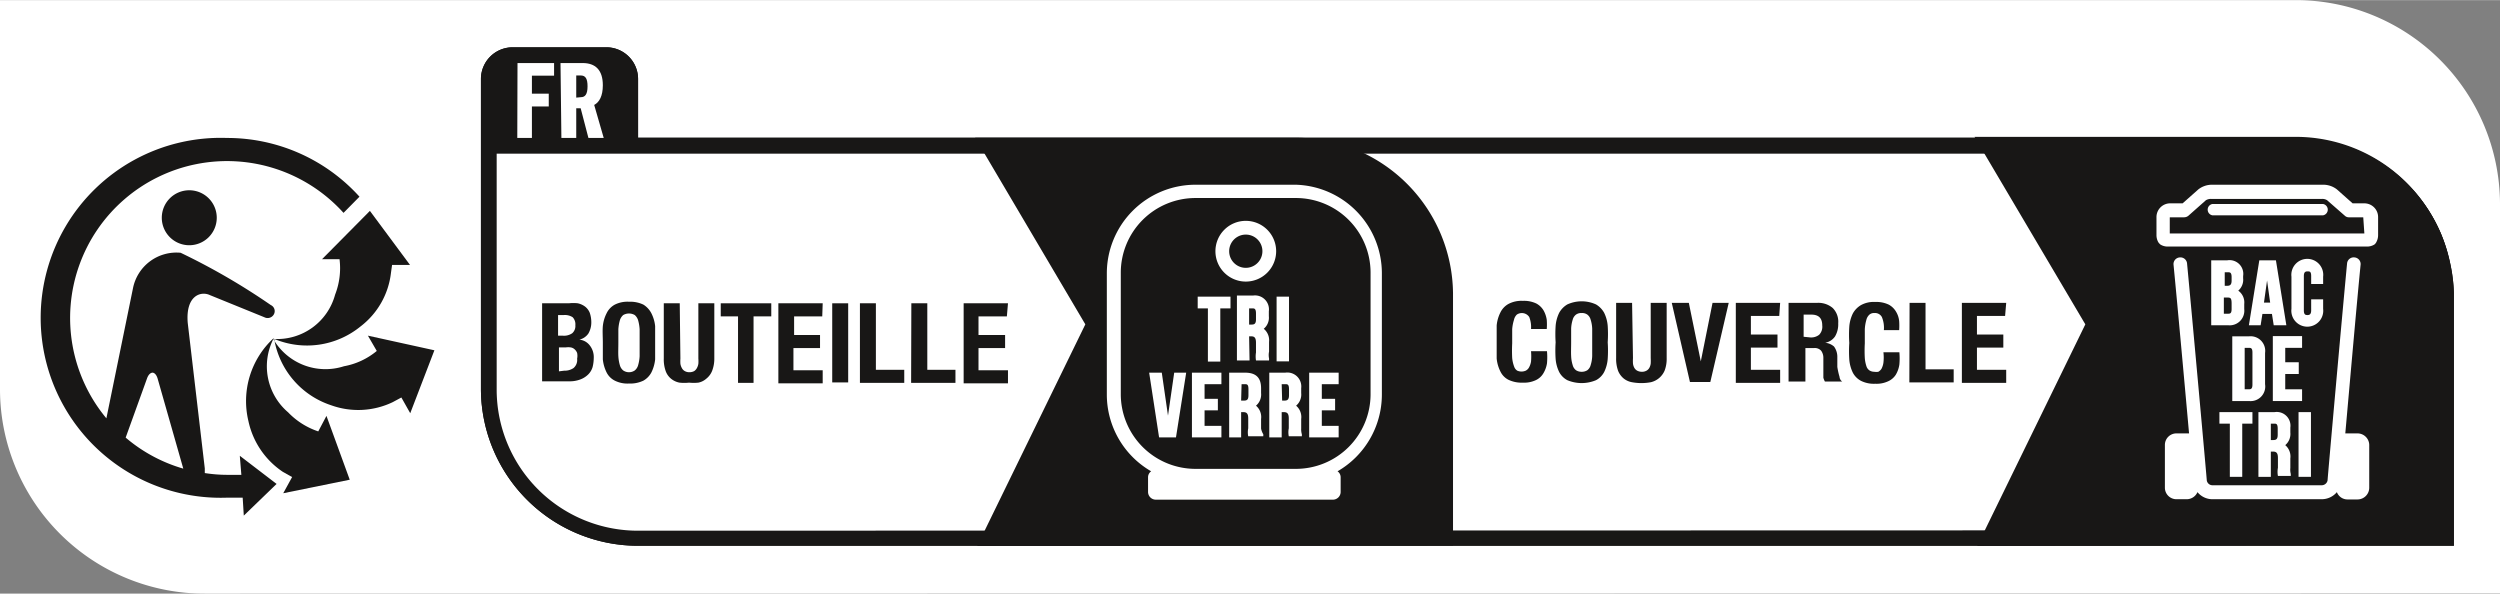 <svg xmlns="http://www.w3.org/2000/svg" width="39.79mm" height="9.45mm" viewBox="0 0 112.8 26.78"><rect x="0" y="0" width="112.8" height="26.78" fill="#808080" stroke="none"/><g id="BG_White" data-name="BG White"><path d="M9.26,26.78A9.23,9.23,0,0,1,0,17.62V0H103.54a9.22,9.22,0,0,1,9.26,9.15V26.77Z" transform="translate(0)" fill="#fff"/></g><g id="BOUTEILLE-COUVERCLE"><path d="M110.54,11.82a7.25,7.25,0,0,0-.42-1.32,7.14,7.14,0,0,0-6.57-4.29H28.79V3.55a1.43,1.43,0,0,0-1.42-1.42H23.12A1.43,1.43,0,0,0,21.7,3.55V17.62a7.09,7.09,0,0,0,7.13,7l24,0h57.89V13.23h0A7.33,7.33,0,0,0,110.54,11.82Z" transform="translate(0)" fill="#181716"/><path d="M110.54,11.82a7.25,7.25,0,0,0-.42-1.32,7.14,7.14,0,0,0-6.57-4.29H28.79V3.55a1.43,1.43,0,0,0-1.42-1.42H23.12A1.43,1.43,0,0,0,21.7,3.55V17.62a7.09,7.09,0,0,0,7.13,7l24,0h57.89V13.23h0A7.33,7.33,0,0,0,110.54,11.82Z" transform="translate(0)" fill="#181716"/><path d="M28.83,23.94a6.37,6.37,0,0,1-6.42-6.32V6.93h81.14A6.37,6.37,0,0,1,110,13.23V23.92Z" transform="translate(0)" fill="#fff"/><path d="M23.35,2.84H25v.57H24v.81h.76V4.8H24V6.22h-.66Z" transform="translate(0)" fill="#fff"/><path d="M25.29,2.84h1c.57,0,.91.31.91,1,0,.49-.16.77-.39.89l.43,1.49h-.69l-.35-1.34H26V6.22h-.67Zm.92,1.54c.19,0,.3-.13.3-.49s-.1-.49-.31-.49H26v1Z" transform="translate(0)" fill="#fff"/><path d="M12.35,15.26A2.73,2.73,0,0,0,13,18.6a3.36,3.36,0,0,0,1.36.86l.37-.7,1.05,2.88-3,.61.4-.73-.41-.23A3.68,3.68,0,0,1,11.21,19a3.86,3.86,0,0,1,1.14-3.75" transform="translate(0)" fill="#181716"/><path d="M12.34,15.31a2.72,2.72,0,0,0,3.18,1.21A3.21,3.21,0,0,0,17,15.83h0l-.4-.69,3,.66-1.09,2.84-.4-.71-.39.21a3.6,3.6,0,0,1-2.78.14,3.81,3.81,0,0,1-2.57-3" transform="translate(0)" fill="#181716"/><path d="M17.64,12.31a3.55,3.55,0,0,1-1.38,2.42,3.82,3.82,0,0,1-3.88.56,2.71,2.71,0,0,0,2.74-2,3.29,3.29,0,0,0,.2-1.6h0l-.79,0,2.16-2.18,1.81,2.44-.81,0Z" transform="translate(0)" fill="#181716"/><path d="M8.54,11.06A1.24,1.24,0,1,1,9.78,9.82a1.24,1.24,0,0,1-1.24,1.24" transform="translate(0)" fill="#181716" fill-rule="evenodd"/><path d="M10.24,6.22a8.12,8.12,0,1,0,0,16.23c.24,0,.47,0,.71,0l.05.81,1.48-1.43-1.66-1.27.07.86c-.22,0-.43,0-.65,0a6.66,6.66,0,0,1-1-.08l0-.21-.77-6.57c-.1-1.24.6-1.44,1-1.25l2.46,1a.32.32,0,0,0,.42-.12.3.3,0,0,0-.13-.43A29.86,29.86,0,0,0,8.15,11.4,2,2,0,0,0,6,13L4.8,18.87A7.08,7.08,0,0,1,15.5,9.6l.72-.73a8.05,8.05,0,0,0-6-2.65M6.63,17.08c.1-.29.26-.27.26-.27s.14,0,.22.26l1.16,4.07a7,7,0,0,1-2.6-1.4Z" transform="translate(0)" fill="#181716"/><path d="M25.67,13.68a1.7,1.7,0,0,1,.4,0,.84.84,0,0,1,.33.15.67.67,0,0,1,.21.28,1.33,1.33,0,0,1,.07.43,1,1,0,0,1-.13.5.68.68,0,0,1-.41.28h0a.67.67,0,0,1,.47.26.85.85,0,0,1,.18.57,1.75,1.75,0,0,1-.05.4.78.78,0,0,1-.19.33,1,1,0,0,1-.35.23,1.35,1.35,0,0,1-.52.09H24.46V13.68Zm-.29,1.46a.65.65,0,0,0,.44-.11.43.43,0,0,0,.14-.36.46.46,0,0,0-.12-.36.64.64,0,0,0-.4-.1h-.26v.93Zm.08,1.58a.7.7,0,0,0,.42-.12.48.48,0,0,0,.16-.42.65.65,0,0,0,0-.26.43.43,0,0,0-.12-.17.34.34,0,0,0-.17-.08.78.78,0,0,0-.22,0h-.31v1.08Z" transform="translate(0)" fill="#181716"/><path d="M27.2,14.71a1.65,1.65,0,0,1,.17-.58.87.87,0,0,1,.37-.39,1.27,1.27,0,0,1,.64-.13,1.37,1.37,0,0,1,.65.13,1,1,0,0,1,.36.39,1.65,1.65,0,0,1,.17.58q0,.34,0,.75t0,.75a1.7,1.7,0,0,1-.17.59.92.92,0,0,1-.36.37,1.37,1.37,0,0,1-.65.13,1.27,1.27,0,0,1-.64-.13.83.83,0,0,1-.37-.37,1.7,1.7,0,0,1-.17-.59c0-.23,0-.48,0-.75S27.18,14.94,27.2,14.71Zm.7,1.36a1.81,1.81,0,0,0,.07.41.46.46,0,0,0,.15.23.46.46,0,0,0,.52,0,.46.46,0,0,0,.15-.23,1.81,1.81,0,0,0,.07-.41c0-.16,0-.37,0-.61s0-.44,0-.61a1.92,1.92,0,0,0-.07-.41.51.51,0,0,0-.15-.23.52.52,0,0,0-.52,0,.51.51,0,0,0-.15.23,1.92,1.92,0,0,0-.07.41c0,.17,0,.37,0,.61S27.89,15.91,27.9,16.07Z" transform="translate(0)" fill="#181716"/><path d="M30.7,16.17a1.77,1.77,0,0,0,0,.24.59.59,0,0,0,.07.2.33.33,0,0,0,.13.13.41.41,0,0,0,.21.05.46.46,0,0,0,.21-.05.37.37,0,0,0,.12-.13.59.59,0,0,0,.07-.2,1.66,1.66,0,0,0,0-.24V13.68h.72v2.49a1.52,1.52,0,0,1-.1.56.85.85,0,0,1-.26.35.77.77,0,0,1-.36.18,2,2,0,0,1-.42,0,2,2,0,0,1-.43,0,.85.85,0,0,1-.36-.16.79.79,0,0,1-.26-.35,1.57,1.57,0,0,1-.09-.58V13.68h.72Z" transform="translate(0)" fill="#181716"/><path d="M34.8,14.27H34v3H33.3v-3h-.78v-.59H34.8Z" transform="translate(0)" fill="#181716"/><path d="M37.1,14.27H35.83v.84H37v.59h-1.2v1h1.32v.59h-2V13.68h2Z" transform="translate(0)" fill="#181716"/><path d="M37.55,13.68h.72v3.57h-.72Z" transform="translate(0)" fill="#181716"/><path d="M38.8,13.68h.72v3H40.8v.59h-2Z" transform="translate(0)" fill="#181716"/><path d="M41.12,13.68h.72v3h1.27v.59h-2Z" transform="translate(0)" fill="#181716"/><path d="M45.43,14.27H44.15v.84h1.2v.59h-1.2v1h1.33v.59h-2V13.68h2Z" transform="translate(0)" fill="#181716"/><path d="M69,14.3a.4.4,0,0,0-.56-.11.46.46,0,0,0-.13.24,1.84,1.84,0,0,0-.08.42c0,.18,0,.39,0,.64a6.24,6.24,0,0,0,0,.66,1.5,1.5,0,0,0,.09.39.34.34,0,0,0,.14.18.48.48,0,0,0,.38,0,.35.35,0,0,0,.14-.13.82.82,0,0,0,.1-.28,2.74,2.74,0,0,0,0-.47h.72a3.12,3.12,0,0,1,0,.55,1.26,1.26,0,0,1-.17.46.77.77,0,0,1-.34.3,1.23,1.23,0,0,1-.58.11,1.37,1.37,0,0,1-.65-.13.81.81,0,0,1-.36-.37,1.64,1.64,0,0,1-.17-.59c0-.22,0-.47,0-.75s0-.52,0-.74a1.64,1.64,0,0,1,.17-.59.88.88,0,0,1,.36-.38,1.25,1.25,0,0,1,.65-.14,1.29,1.29,0,0,1,.61.12.85.85,0,0,1,.33.32,1.23,1.23,0,0,1,.14.42,2.88,2.88,0,0,1,0,.41h-.71A1.24,1.24,0,0,0,69,14.3Z" transform="translate(0)" fill="#181716"/><path d="M70.19,14.7a1.64,1.64,0,0,1,.16-.59,1,1,0,0,1,.37-.38,1.56,1.56,0,0,1,1.29,0,1,1,0,0,1,.37.38,1.64,1.64,0,0,1,.16.59,5.6,5.6,0,0,1,0,.74,5.66,5.66,0,0,1,0,.75,1.64,1.64,0,0,1-.16.59.88.88,0,0,1-.37.37,1.67,1.67,0,0,1-1.29,0,.88.88,0,0,1-.37-.37,1.64,1.64,0,0,1-.16-.59,5.66,5.66,0,0,1,0-.75A5.6,5.6,0,0,1,70.19,14.7Zm.7,1.36a1.52,1.52,0,0,0,.07.41.42.42,0,0,0,.15.23.46.46,0,0,0,.25.07.47.47,0,0,0,.26-.07.42.42,0,0,0,.15-.23,1.52,1.52,0,0,0,.07-.41c0-.17,0-.38,0-.62s0-.44,0-.61a1.52,1.52,0,0,0-.07-.41.42.42,0,0,0-.15-.23.4.4,0,0,0-.26-.07.39.39,0,0,0-.25.07.42.42,0,0,0-.15.23,1.52,1.52,0,0,0-.07.41c0,.17,0,.37,0,.61S70.88,15.89,70.89,16.06Z" transform="translate(0)" fill="#181716"/><path d="M73.68,16.15a2,2,0,0,0,0,.25.53.53,0,0,0,.06.19.33.33,0,0,0,.13.13.46.46,0,0,0,.21.05.41.41,0,0,0,.21-.05.33.33,0,0,0,.13-.13.53.53,0,0,0,.06-.19,2,2,0,0,0,0-.25V13.66h.72v2.49a1.49,1.49,0,0,1-.09.56.9.9,0,0,1-.62.53,2.33,2.33,0,0,1-.86,0,.83.83,0,0,1-.36-.16.87.87,0,0,1-.26-.35,1.57,1.57,0,0,1-.09-.58V13.66h.72Z" transform="translate(0)" fill="#181716"/><path d="M76.74,16.3h0l.53-2.64H78l-.83,3.57h-.92l-.82-3.57h.77Z" transform="translate(0)" fill="#181716"/><path d="M80.28,14.25H79v.84h1.2v.59H79v1h1.32v.59h-2V13.66h2Z" transform="translate(0)" fill="#181716"/><path d="M82,13.66a1,1,0,0,1,.69.23.87.87,0,0,1,.25.69,1.08,1.08,0,0,1-.14.59.68.68,0,0,1-.45.29h0a.71.71,0,0,1,.4.17.78.78,0,0,1,.15.44c0,.07,0,.14,0,.22v.26A3.32,3.32,0,0,0,83,17a.28.28,0,0,0,.12.21v0h-.78a.87.87,0,0,1-.07-.17c0-.07,0-.14,0-.21l0-.68a.54.54,0,0,0-.1-.33.38.38,0,0,0-.32-.12h-.39v1.51H80.7V13.66Zm-.32,1.56a.58.58,0,0,0,.4-.12.52.52,0,0,0,.14-.42c0-.33-.16-.49-.5-.49h-.34v1Z" transform="translate(0)" fill="#181716"/><path d="M84.91,14.3a.35.35,0,0,0-.34-.18.31.31,0,0,0-.22.07.46.46,0,0,0-.14.24,1.91,1.91,0,0,0-.07.42c0,.18,0,.39,0,.64a5.86,5.86,0,0,0,0,.66,1.55,1.55,0,0,0,.08.39.35.35,0,0,0,.15.18.42.42,0,0,0,.2.05.57.57,0,0,0,.18,0,.43.43,0,0,0,.14-.13.84.84,0,0,0,.09-.28,2,2,0,0,0,0-.47h.72a3.12,3.12,0,0,1,0,.55,1.25,1.25,0,0,1-.16.46.79.79,0,0,1-.35.3,1.23,1.23,0,0,1-.58.11,1.3,1.3,0,0,1-.64-.13.88.88,0,0,1-.37-.37,1.64,1.64,0,0,1-.16-.59,5.66,5.66,0,0,1,0-.75,5.6,5.6,0,0,1,0-.74,1.64,1.64,0,0,1,.16-.59,1,1,0,0,1,.37-.38,1.19,1.19,0,0,1,.64-.14,1.29,1.29,0,0,1,.61.12.85.85,0,0,1,.33.32,1,1,0,0,1,.14.42,2.93,2.93,0,0,1,0,.41H85A1.26,1.26,0,0,0,84.91,14.3Z" transform="translate(0)" fill="#181716"/><path d="M86.16,13.66h.72v3h1.27v.59h-2Z" transform="translate(0)" fill="#181716"/><path d="M90.47,14.25H89.2v.84h1.19v.59H89.2v1h1.32v.59h-2V13.66h2Z" transform="translate(0)" fill="#181716"/><path d="M89.21,24.63l4.88-10-5-8.46h14.45a7.09,7.09,0,0,1,7.13,7v11.4Z" transform="translate(0)" fill="#181716"/><path d="M44.09,24.63l4.88-10L44,6.21H58.43a7.09,7.09,0,0,1,7.13,7v11.4Z" transform="translate(0)" fill="#181716"/><polygon points="54.5 16.31 55.06 16.31 55.06 13.91 55.52 13.91 55.52 13.38 54.04 13.38 54.04 13.91 54.5 13.91 54.5 16.31" fill="#fff"/><path d="M56.36,15.17h.09c.14,0,.22.05.22.29v.44a1.15,1.15,0,0,0,0,.36h0l0,0h.59l0-.09a.75.75,0,0,1,0-.31v-.44a.67.67,0,0,0-.24-.59.65.65,0,0,0,.23-.57v-.22a.63.63,0,0,0-.71-.71h-.73v2.93h.57Zm0-1.26h.15c.08,0,.16,0,.16.23v.27c0,.2-.08.23-.2.23h-.11Z" transform="translate(0)" fill="#fff"/><rect x="57.6" y="13.38" width="0.56" height="2.92" fill="#fff"/><polygon points="52.7 18.75 52.42 16.81 51.85 16.81 52.29 19.68 52.3 19.73 53.06 19.73 53.51 16.88 53.52 16.81 52.98 16.81 52.7 18.75" fill="#fff"/><polygon points="53.78 19.73 55.11 19.73 55.11 19.21 54.35 19.21 54.35 18.51 54.95 18.51 54.95 17.99 54.35 17.99 54.35 17.33 55.11 17.33 55.11 16.81 53.78 16.81 53.78 19.73" fill="#fff"/><path d="M56.9,19.33V18.9a.67.67,0,0,0-.23-.6.66.66,0,0,0,.23-.57v-.22c0-.47-.23-.7-.72-.7h-.72v2.92H56V18.59h.09c.15,0,.23.05.23.29v.44a.9.9,0,0,0,0,.36h.06l-.06,0v0H57l0-.09A.75.75,0,0,1,56.9,19.33Zm-.88-2h.15c.09,0,.16,0,.16.23v.27c0,.2-.07.24-.2.24H56Z" transform="translate(0)" fill="#fff"/><path d="M58.71,19.33V18.9a.67.67,0,0,0-.23-.6.66.66,0,0,0,.23-.57v-.22a.63.63,0,0,0-.72-.7h-.72v2.92h.56V18.59h.09c.15,0,.23.05.23.29v.44a.9.9,0,0,0,0,.36h.06l-.06,0v0h.59l0-.09A.75.75,0,0,1,58.71,19.33Zm-.88-2H58c.09,0,.16,0,.16.23v.27c0,.2-.08.24-.2.24h-.11Z" transform="translate(0)" fill="#fff"/><polygon points="60.4 17.33 60.4 16.81 59.07 16.81 59.07 19.73 60.4 19.73 60.4 19.21 59.64 19.21 59.64 18.51 60.24 18.51 60.24 17.99 59.64 17.99 59.64 17.33 60.4 17.33" fill="#fff"/><path d="M56.21,12.7a1.37,1.37,0,1,1,1.37-1.37A1.37,1.37,0,0,1,56.21,12.7Zm0-2.12a.75.75,0,0,0,0,1.5.75.75,0,0,0,0-1.5Z" transform="translate(0)" fill="#fff"/><path d="M58.47,8.33H53.94a4,4,0,0,0-4,4v5.48a4,4,0,0,0,2,3.45.33.33,0,0,0-.14.26v.67a.35.35,0,0,0,.35.35h8a.35.35,0,0,0,.34-.35v-.67a.33.33,0,0,0-.14-.26,4,4,0,0,0,2-3.45V12.3A4,4,0,0,0,58.47,8.33Zm3.37,9.45a3.37,3.37,0,0,1-3.37,3.37H53.94a3.37,3.37,0,0,1-3.37-3.37V12.3a3.37,3.37,0,0,1,3.37-3.37h4.53a3.37,3.37,0,0,1,3.37,3.37Z" transform="translate(0)" fill="#fff"/><path d="M106.37,19.55h-.55c.21-2.35.53-6,.69-7.61a.3.3,0,0,0-.27-.33.3.3,0,0,0-.34.27c-.24,2.52-.88,9.71-.88,9.79a.27.27,0,0,1-.27.22H99.84a.26.26,0,0,1-.27-.22c0-.08-.65-7.27-.89-9.79a.3.3,0,0,0-.33-.27.3.3,0,0,0-.28.33c.16,1.64.49,5.26.7,7.61h-.56a.52.52,0,0,0-.53.52V22a.52.52,0,0,0,.53.52h.45a.53.53,0,0,0,.49-.32.87.87,0,0,0,.69.32h4.91a.89.89,0,0,0,.69-.32.51.51,0,0,0,.48.33h.45a.53.53,0,0,0,.53-.53v-1.9A.53.53,0,0,0,106.37,19.55Z" transform="translate(0)" fill="#fff"/><path d="M101.26,13.94v-.23a.65.65,0,0,0-.27-.6.65.65,0,0,0,.22-.56v-.1a.62.62,0,0,0-.71-.71h-.73v2.93h.76A.66.66,0,0,0,101.26,13.94Zm-.57,0c0,.2-.07.21-.16.21h-.19v-.73h.13c.16,0,.22,0,.22.27Zm0-1.28c0,.19-.08.23-.2.23h-.11v-.61h.15c.08,0,.16,0,.16.22Z" transform="translate(0)" fill="#fff"/><path d="M102.08,14.16h.43l.08.51h.57l-.47-2.93h-.75l-.47,2.93H102Zm.35-.51h-.28l.14-1Z" transform="translate(0)" fill="#fff"/><path d="M104.82,12.81v-.33a.72.72,0,1,0-1.43,0v1.45a.72.72,0,1,0,1.43,0V13.5h-.54V14c0,.18-.08.21-.16.21s-.17,0-.17-.21V12.45c0-.19.08-.21.17-.21s.16,0,.16.21v.36Z" transform="translate(0)" fill="#fff"/><path d="M101.48,15.17h-.76v2.92h.76a.66.66,0,0,0,.72-.76V15.92A.66.66,0,0,0,101.48,15.17Zm-.2.52h.19c.08,0,.16,0,.16.21v1.45c0,.2-.08.21-.16.21h-.19Z" transform="translate(0)" fill="#fff"/><polygon points="103.87 15.69 103.87 15.16 102.55 15.16 102.55 18.09 103.87 18.09 103.87 17.56 103.11 17.56 103.11 16.87 103.72 16.87 103.72 16.34 103.11 16.34 103.11 15.69 103.87 15.69" fill="#fff"/><polygon points="100.14 19.11 100.61 19.11 100.61 21.51 101.17 21.51 101.17 19.11 101.63 19.11 101.63 18.59 100.14 18.59 100.14 19.11" fill="#fff"/><path d="M103.34,21.11v-.43a.67.67,0,0,0-.23-.6.66.66,0,0,0,.23-.57v-.22a.62.62,0,0,0-.71-.7h-.73v2.92h.56V20.37h.09c.15,0,.23.05.23.29v.44a1,1,0,0,0,0,.37l.06,0-.06,0,0,0h.58l0-.09A.75.75,0,0,1,103.34,21.11Zm-.88-2h.15c.09,0,.16,0,.16.23v.27c0,.2-.07.24-.2.24h-.11Z" transform="translate(0)" fill="#fff"/><rect x="103.71" y="18.59" width="0.56" height="2.92" fill="#fff"/><path d="M106.68,9.17h-.53l-.71-.63a1,1,0,0,0-.62-.21h-5a1,1,0,0,0-.63.21l-.71.63H97.9a.62.62,0,0,0-.6.63v.8a.66.66,0,0,0,.08.32.52.52,0,0,0,.1.11.62.62,0,0,0,.32.09h9a.63.63,0,0,0,.33-.09.31.31,0,0,0,.09-.11.66.66,0,0,0,.08-.32V9.8A.62.62,0,0,0,106.68,9.17Zm0,1.36H97.9V9.8s0,0,0,0h.64a.31.31,0,0,0,.2-.07l.79-.7a.44.44,0,0,1,.24-.06h5a.4.4,0,0,1,.23.06l.8.7a.26.26,0,0,0,.19.07h.64a.06.06,0,0,1,0,0Z" transform="translate(0)" fill="#fff"/><path d="M104.82,9.2h-5a.26.26,0,0,0,0,.51h5a.26.26,0,0,0,0-.51Z" transform="translate(0)" fill="#fff"/></g></svg>